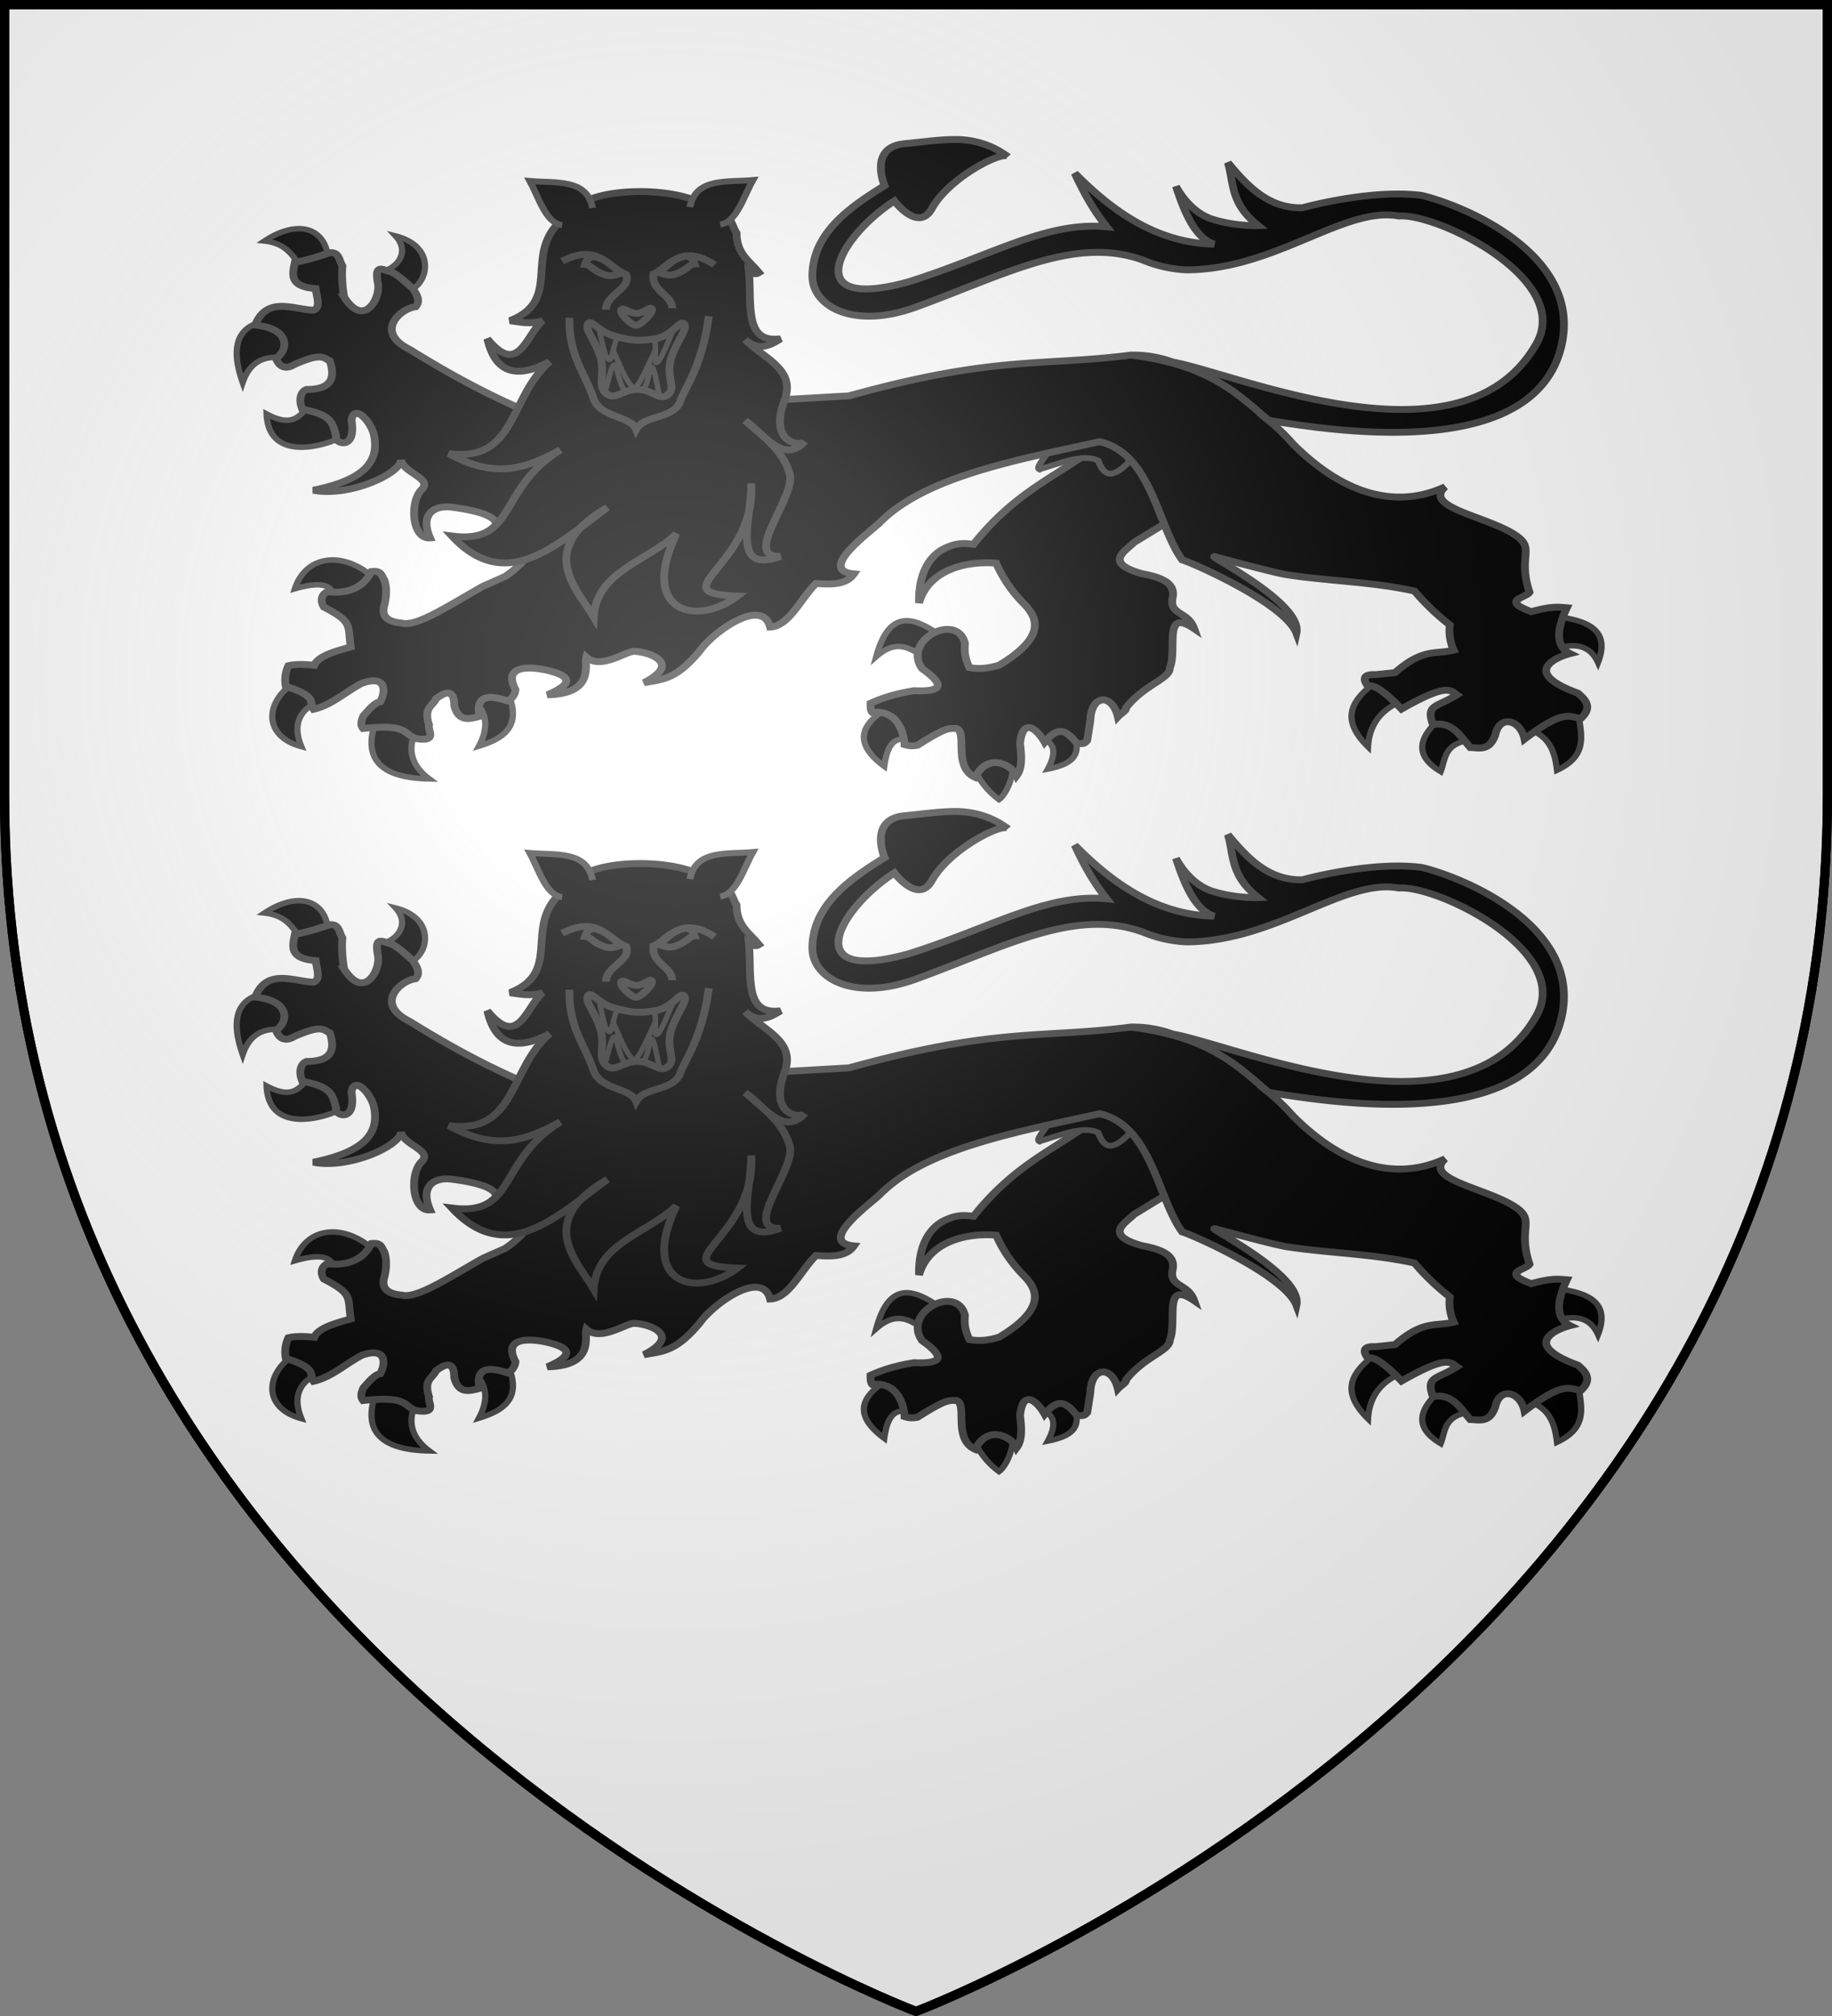 <svg xmlns="http://www.w3.org/2000/svg" xmlns:xlink="http://www.w3.org/1999/xlink" width="600" height="660" fill="#fff" stroke="#000" stroke-width="3"><rect width="100%" height="100%" fill="#808080" stroke="none"/><defs><radialGradient id="c" cx="221" cy="226" r="300" gradientTransform="matrix(1.35 0 0 1.35 -77 -85)" gradientUnits="userSpaceOnUse"><stop offset="0" stop-color="#fff" stop-opacity=".3"/><stop offset=".2" stop-color="#fff" stop-opacity=".25"/><stop offset=".6" stop-color="#666" stop-opacity=".13"/><stop offset="1" stop-opacity=".13"/></radialGradient><g id="a" fill="#000" stroke="#444"><path d="M167 197h50v40h-50z" transform="scale(.85 .75)"/><path stroke-width="2.4" d="M545.9 342.9c7-2.2 12.7-1.2 15.7 6.3 4.8-13.9-3.6-18.4-16-20M535 378.4c8.3 3.2 10 10.3 10.8 17.8 12.9-6.8 8.9-16.8 8.1-26.2m-53.3 3.8c-8.3 8.4-9.7 16.2.4 23 2-5.8 1-12.5 12.6-14M476.7 357c-9.2 7.8-15.3 16-3.7 29 .5-9.8 5-16.4 13.5-20.2M90.2 312.5C78 300 63.7 302.4 59.5 317c11-3.6 14.1-1.1 15 3m67.2 42.8c5.3 14.2-1.7 19.6-11.3 22.9 4-8.4 2.8-14.7-1.4-19.5M90.9 374c-5.5 16.9 1.1 25.6 20.4 26-7.6-6.4-8.3-13.7-5-21.5m-46.7-20.8C48 366 47 381.3 62 385.9c-3.4-9.5-.9-15.9 6.4-19.5M78.7 250c-.7-10.3-13.2-20.2-13.7-13-3.4 4-6 10-16.4 3.7.8 22.3 24.8 13.3 30 9.3Zm-23.1-33.7c7.4 1.2 3.4-18.3-7-16.3-10.6 2-14.4 10.3-9.2 27 2.8-9.4 8.6-12 16.1-10.7Zm47.4-29.4c.2 5.1-10-5.6-10.3-8.3 6.3-1.4 11.3-8.6 5.6-15.6 16.4 4.7 12.3 22 4.7 23.9Zm-30.6-13.6c1 2.3-1.4 2.7-9.4 4.6-4-4.9-5.7-11.5-15.2-12.7 12.5-9.4 23.5-6.3 24.6 8ZM360.6 380c.4-6-16.8.3-13 2.2 3.4 1.8 6.2 4.8 2 13.5 14.3-3.2 10.6-9.8 11-15.7Zm-24.1 13c1-2.4-3.8-4.2-8.3-4.3-4.5-.1-8.9 1.3-7.3 5.7a32.5 32.5 0 0 0 9.9 14.6c1.8-1.4 5.2-7.1 5.7-16Zm-38.9-10c1.4 1.7-2.6-21-9.6-14-12.4 8.3-11.8 16.8-1.4 25.5 1.6-13.5 6.3-12.2 11-11.5Zm4.4-36c-.7-.4 8.8-6.5 7-9-10.5-8.5-20.3-13-25.5 8.6 8.1-8 13.2-3.4 18.5.3Z" transform="scale(.85 .75)"/><path d="m159.3 304.3 12.6-49.3-9-9.5c-17.9-6.7-37.9-18-59.2-33-13.5-7.5-3.9-17.7 2.3-18.6 1.9-2.4.7-5-1-7.9-4.3-4.4-7-7-9-7.5-2.6-.7-6-3.6-4.5 5.2 1.1 6.2-5.2 19.8-13 6a62.5 62.5 0 0 1-.7-13.7c-1.3-2.2-1.1-6-4.8-5.7-6 2.3-10.3 3.6-13.5 4.2-1 5.5-2.2 10.5 8 11.5.5 4 2.1 8.5-1 9.4-7.7-.4-17.8-6.2-22.3 6.5 13.8 1.5 12.8 11.1 8 14.5 1.4 4 3.8 5 7.3 2.6 10.5-5.2 11-2.8 13.5-1.4 2 7 1 12.4-9 12.4-2.3 1-3.2 4.6-1.6 8.7 11.5 2.3 11.6 6.1 13 11.7-1 3.1 8 6.8 5.9-7.1 1.2-7.4 7.7 1.1 8.7 6.7 2 11.3-3.4 19.4-23.4 24 14.1 3 33.4-7.2 33.8-13.2 1 5.8 12.4 8 7.9 13-4.6 5.1-3.8 21.6 3.3 21-4.3-11.2 2.4-14.3 8.4-13.4 30.3 4.5 12 14 6.8 17.4l20 5Zm243.4-24.4-27.9-35.1-5.1 8.8c-15 13.7-32 20-48.7 44-3.1-.4-6.5-1.1-12.2 2.4-7.3 5-9 15-8.8 23.2 3.4-13.6 16.7-18.5 29.7-17.4a59.5 59.5 0 0 0 11.1 18.2c4.1 5 9.1 13.5-10 26.4-2.2.6-6 2.1-11.4 1-1.8-4.2-2-7.4-1.7-10.5-3-14-24.4-1.5-16.5 11 9.8 7.8 6.8 10.1-3.2 9.6-5 1-10 2.1-16.7 5.5 0 1.7 0 3.3.7 4 10.8-1.4 12.4 11.3 12.4 14 1.4.5 2.8.8 5 .3 10.9-7.8 12-7.4 15-7.3 4.4 1.5-1.5 16.8 7.2 21.3 5.2-11.4 14.4-5 16-.7 2.2-3.3 1.9-8.6 1.3-14 1.1-12.3 7-5.7 9.5-.6 5.4-7.5 8.5-5 12.4.5 2.7.3 3 0 4-1.3l1.2-8.7c.3-11.6 8.5-11.8 10.6-1.6 1.3-1.6 3.2-2.5 3.2-4 6.9-10 16.9-12.6 16.8-17.3 3-8-2.8-26.6 9.4-17.2-2.5-8-10-5.6-8.2-14.1.8-6-4.8-8.4-12-9.9-14.9-4.8-6.3-9.8-3-13.6l12.7-8.8Z" transform="scale(.85 .75)"/><path stroke-width="2.5" d="M346 265c9-3 17-7 23-4 2 6 5 10 14-2l-14-9-19 7c-4 6-5 8-3 8Z" transform="scale(.85 .75)"/><path d="M313.5 120.9c-5.5 0-11.5 1-18.8 1.8-14.4 1.3-8 18.3-8 18.3-12.1 8.6-27.8 20-27.8 39.5 0 13.3 15.9 23.5 40 13.5 35-14.5 61.8-31.4 88-20.2a44 44 0 0 0 16 4c34.3 0 61-28 82-23.5 14.4-1.4 67.1 27.3 53 55.7-28.3 56.6-115.4 13-140.3 8a39 39 0 0 0-16-3c-34.6 5-51.9 0-108.6 17.8l-90 5.8-21.6 2.4c1.5 40-7.6 60.5-20.7 70.5-.7.5-9.2 4.5-9.8 5.1-13 8.4-24.6 17-30.1 15.4-6.3-.6-8-3.5-6.8-8 .8-3.7 1-7.5-.1-11-1-1.5-.9-4.1-4.9-3.5-3.4 7.5-9.5 9.7-17 8.8-2 1-3 3.7-1.3 6.7 11.3 6.6 9.1 7.9 10.3 17.4-6.3 2-12.6 4-14 8-3.5-.4-7.1-.6-10 .2a16.3 16.3 0 0 0-1 9c12.4 4.4 8.8 6.9 10.7 10 6.9-1.8 12.3-7.6 18.5-11.3 9.8-4 9.3 3.7 7.2 8-2.2.4-4.4 3.5-6.5 6.2-1.2 3.1-.9 4.3-.1 5.5 17.5-2.1 15.2 2.3 20.4 4.4 8.6 1.5 4.3-3.5 5-6-2.2-7.6 1.4-8.1 2.7-11.4 2.6-2.2 7-5.4 7 3 1.7 7.2 5.7 5.9 9.8 4.7-1.7-8.5 2.7-9.9 10.8-6.7a6.3 6.3 0 0 0 3-5c-5-10.5 5.1-10.4 13-8.2 5.3 1.6 12 4.4-.7 10.5 18.2-.5 14.2-12.9 15-16.4 5.2 5.1 13.7-1.5 17.7-2.5 3.2-.7 21 4.1 4.5 13.6 7.5-1.5 12.5-1.5 21.6-14 5.3-8.4 24-23.4 27-10.3 7.3-.3 11.7-12.4 17.7-19 6.3.5 11.7.5 14.6-4.2-14.6-1.5 6.7-18.7 9.8-22.2 17.3-20 51.8-27.3 84.9-35.5 20 5.2 22.4 37.2 31.8 51.6 3.6 1.1 39.6 19 44 32C448 323 410.1 302 414 303c4 1.2 24.4 7.5 28.4 8 16.1 2.7 32.6 3 48.5 7a98 98 0 0 0 13.6 14.8 23 23 0 0 0 1.5 11c-7 2-11.6-1.1-22.6 9.8l-7.5.9c-4.9-.3-4.9 2-3 5 2.5-1 7.1 3 13 10 18-11.7 19-8 21.3-6.2-7.8 5.6-12 4-9.2 13 7.4-1.6 10.5 5 14.4 10 3.5.1 7.3 1.7 9.6-5.4 1.7-9.3 9.8-6.6 11.3 1.7 15.3-13.3 17.3-9.6 21.7-9 4.5-4.7 2-8-1.1-11-23.1-9.6-7.2-16.1-3.1-17.3-5.3-3-5.4-9.9-1.2-20-3.3-.3-5.7-.8-13.7 1.7-12-5-2-6-.7-8.5-4.4-15 1.7-18.7-4.3-24-10.1-8.9-37.3-12.7-28.2-22-8.7 4.5-30.8 12.9-58.7-18.8a83.9 83.9 0 0 0-9.3-10.2c21.2 3.8 103 19.8 113-33.5 7.3-39.7-38.7-60.6-54.1-64.7-19.7-2.9-45.9 5.4-45.9 5.4-13 .3-21-9.2-28.7-19.7 2.4 9 .8 17.7 11.7 27.5 0 0-9.1.4-18.2-3-9-3.6-13.5-14.2-13.5-14.2 3.5 12.2 7.6 22.7 14.7 25.3-21.8-.6-38.7-13.8-53.7-31 3.4 8.4 7.3 16.4 12.3 23.4-23.3-2.5-44.3 12.6-76.3 24-42.6 13.3-27.4-19.3-5.5-35.3 0 0 9.3 14.1 14.5 3.2 6.4-12.9 25-23.9 28.7-22.9a30.4 30.4 0 0 0-20.2-7.1Zm20.2 7.1.5.5c-.2-.2-.2-.5-.5-.5Z" transform="scale(.85 .75)"/><g stroke="#333"><path d="M167.72 151.72C143.82 167.2 165 189.96 142.4 200c3.97.54 7.6 1.72 12.6 0-6.28 5.72-9.24 24.74-21.35 7.9C136.6 222 144 226 157.68 217.91 142 233 144.94 262 118.84 258c18.6 11.75 30.78 5.8 42.95-1.64C137.3 273.62 145 297.58 120 294c17.23 21 33.41 10 49.54-3.64 2.46-2.93 5.8-5.87 10.36-8.87-3.46 2.91-6.9 5.93-10.36 8.87-12.57 15.1-.1 29 5.11 38.99 1.05-20.08 20.91-24.4 31.85-36.35-14.66 34.69 8.15 40.43 23.5 27.2-27-1.2-1-10.49 4.44-36.82-1.44 13.07-2.56 25.62 12.19 19.42-15.63.96 6.9-26.94 3.37-36.56-2.53-9.64-10.14-15.81-17-22.65 7 5.41 14.6 19.41 23 9.14-1.63 2.27-14.41.96-7.62-18.73 3.9-13.06-8.46-17.73-15.38-25.7 4.76 4.54 8.56 3.26 13.63-.4-14.25 2.1-11.05-15-12.19-29.64 1.3 1.03 2.56 1.74 3.9.74-3.61-5-8.65-8.12-8.66-17.29-2.45-4.41-1.14-7.85-11.4-11.71-14.28-10-46.87-7.36-50.56 1.72ZM235.32 271c.26 4.38-.12 8.79-.87 12.37.45-4.07.94-8.7.87-12.37Z" transform="scale(.85 .75)"/><g stroke-width="2.1"><path d="M179.6 208c3.4 4.5 6.4 18.5 10.8 21.5 3.1-2.8 7.4-16.9 11-22.9" transform="scale(.85 .75)"/><path d="M197.5 207.3c2 2.7-.1 12 1.5 11 2-1.3 5-11.8 7-15.7m-12.4 28c2-3 2.7-10.1 3.2-10.4 1.2-.9 2.4 9.3 3.3 13m-23.6-30.7c1 3.9 2 13.1 3.9 14.5 1.6 1 1.6-7.7 3.9-10.3m2.6 24.4c-2.3-3-3.6-11.5-3.9-11.6-1.5-1.9-2.7 7.3-4 11.4" transform="scale(.85 .75)"/></g><g fill="none"><path d="M173 200.8c1.5-.3 4.3 4.5 10 6 6.5 2 9 2.2 15.6 1 6.7-1.4 9.4-8.8 11-6.2 1.3 2.4-3.8 8.4-5.4 16-1.5 7.7 2.3 11.4-.9 14.6-3.3 3.1-5.9-2.2-11.8-2.2-6 0-8.5 5-12 1.8-3.5-3.4-.5-7.8-2.1-15.2-1.8-7.6-6.4-12.8-5-15.2.2-.4.4-.5.6-.6Z" transform="scale(.85 .75)"/><path d="M165.3 198.7c-.4 16.6 6 24 9.3 35.3 2.4 8.3 14.4 7.5 16.4 13.4 3-6.4 14.8-4.4 17-12.4 1.9-6 8.4-15 11-37m-56.5-24c14-8 17.5 2.6 24.7 5.9 1.8 6.3-7.8 8.5-7.9 15.3m25.6-.7c0-5.8-8.3-7.5-7.2-14.9 4.7-1.8 10.2-14.1 23.5-4m-35.9 19.6c1-1.2 2.7 1.4 5.7 1.6 3 0 5.4-3.2 6-2 1 1-4 7.2-6 7.2-2.1 0-6.7-5.5-5.7-6.8Zm14-16.4c3 1.2 4.7 1.8 7.2.7 4-1.6 5-4.2 7-4.3-.5-1.6-1-3.2-3.7-3.4-6.2 2-5.8 4.2-10.5 7Zm-13.8.2c-3 1.4-4.7 1.8-7.2.7-4-1.7-5-4.2-7-4.3.5-1.6 1-3.2 3.7-3.4 6 2 5.7 4 10.5 7Z" transform="scale(.85 .75)"/></g></g><path stroke-width="2.6" d="M211.7 150.4c2.3-13 14.3-10.8 24.3-11.8-3.8 7.7-6.3 18.4-12.6 19.4m-49.2-7.2C172 137.8 160 140 150 139c3.7 7.7 6.2 18.4 12.5 19.3" transform="scale(.85 .75)"/><path fill="none" d="M381.6 215c31.1 4.3 42 18 53.1 28.5" transform="scale(.85 .75)"/></g></defs><path id="b" d="M300 658.5S1.5 546.1 1.5 260.3V1.5h597v258.8c0 285.8-298.5 398.2-298.5 398.2Z"/><use xlink:href="#a" x="46" y="-45"/><use xlink:href="#a" x="46" y="175"/><use xlink:href="#b" fill="url(#c)"/></svg>